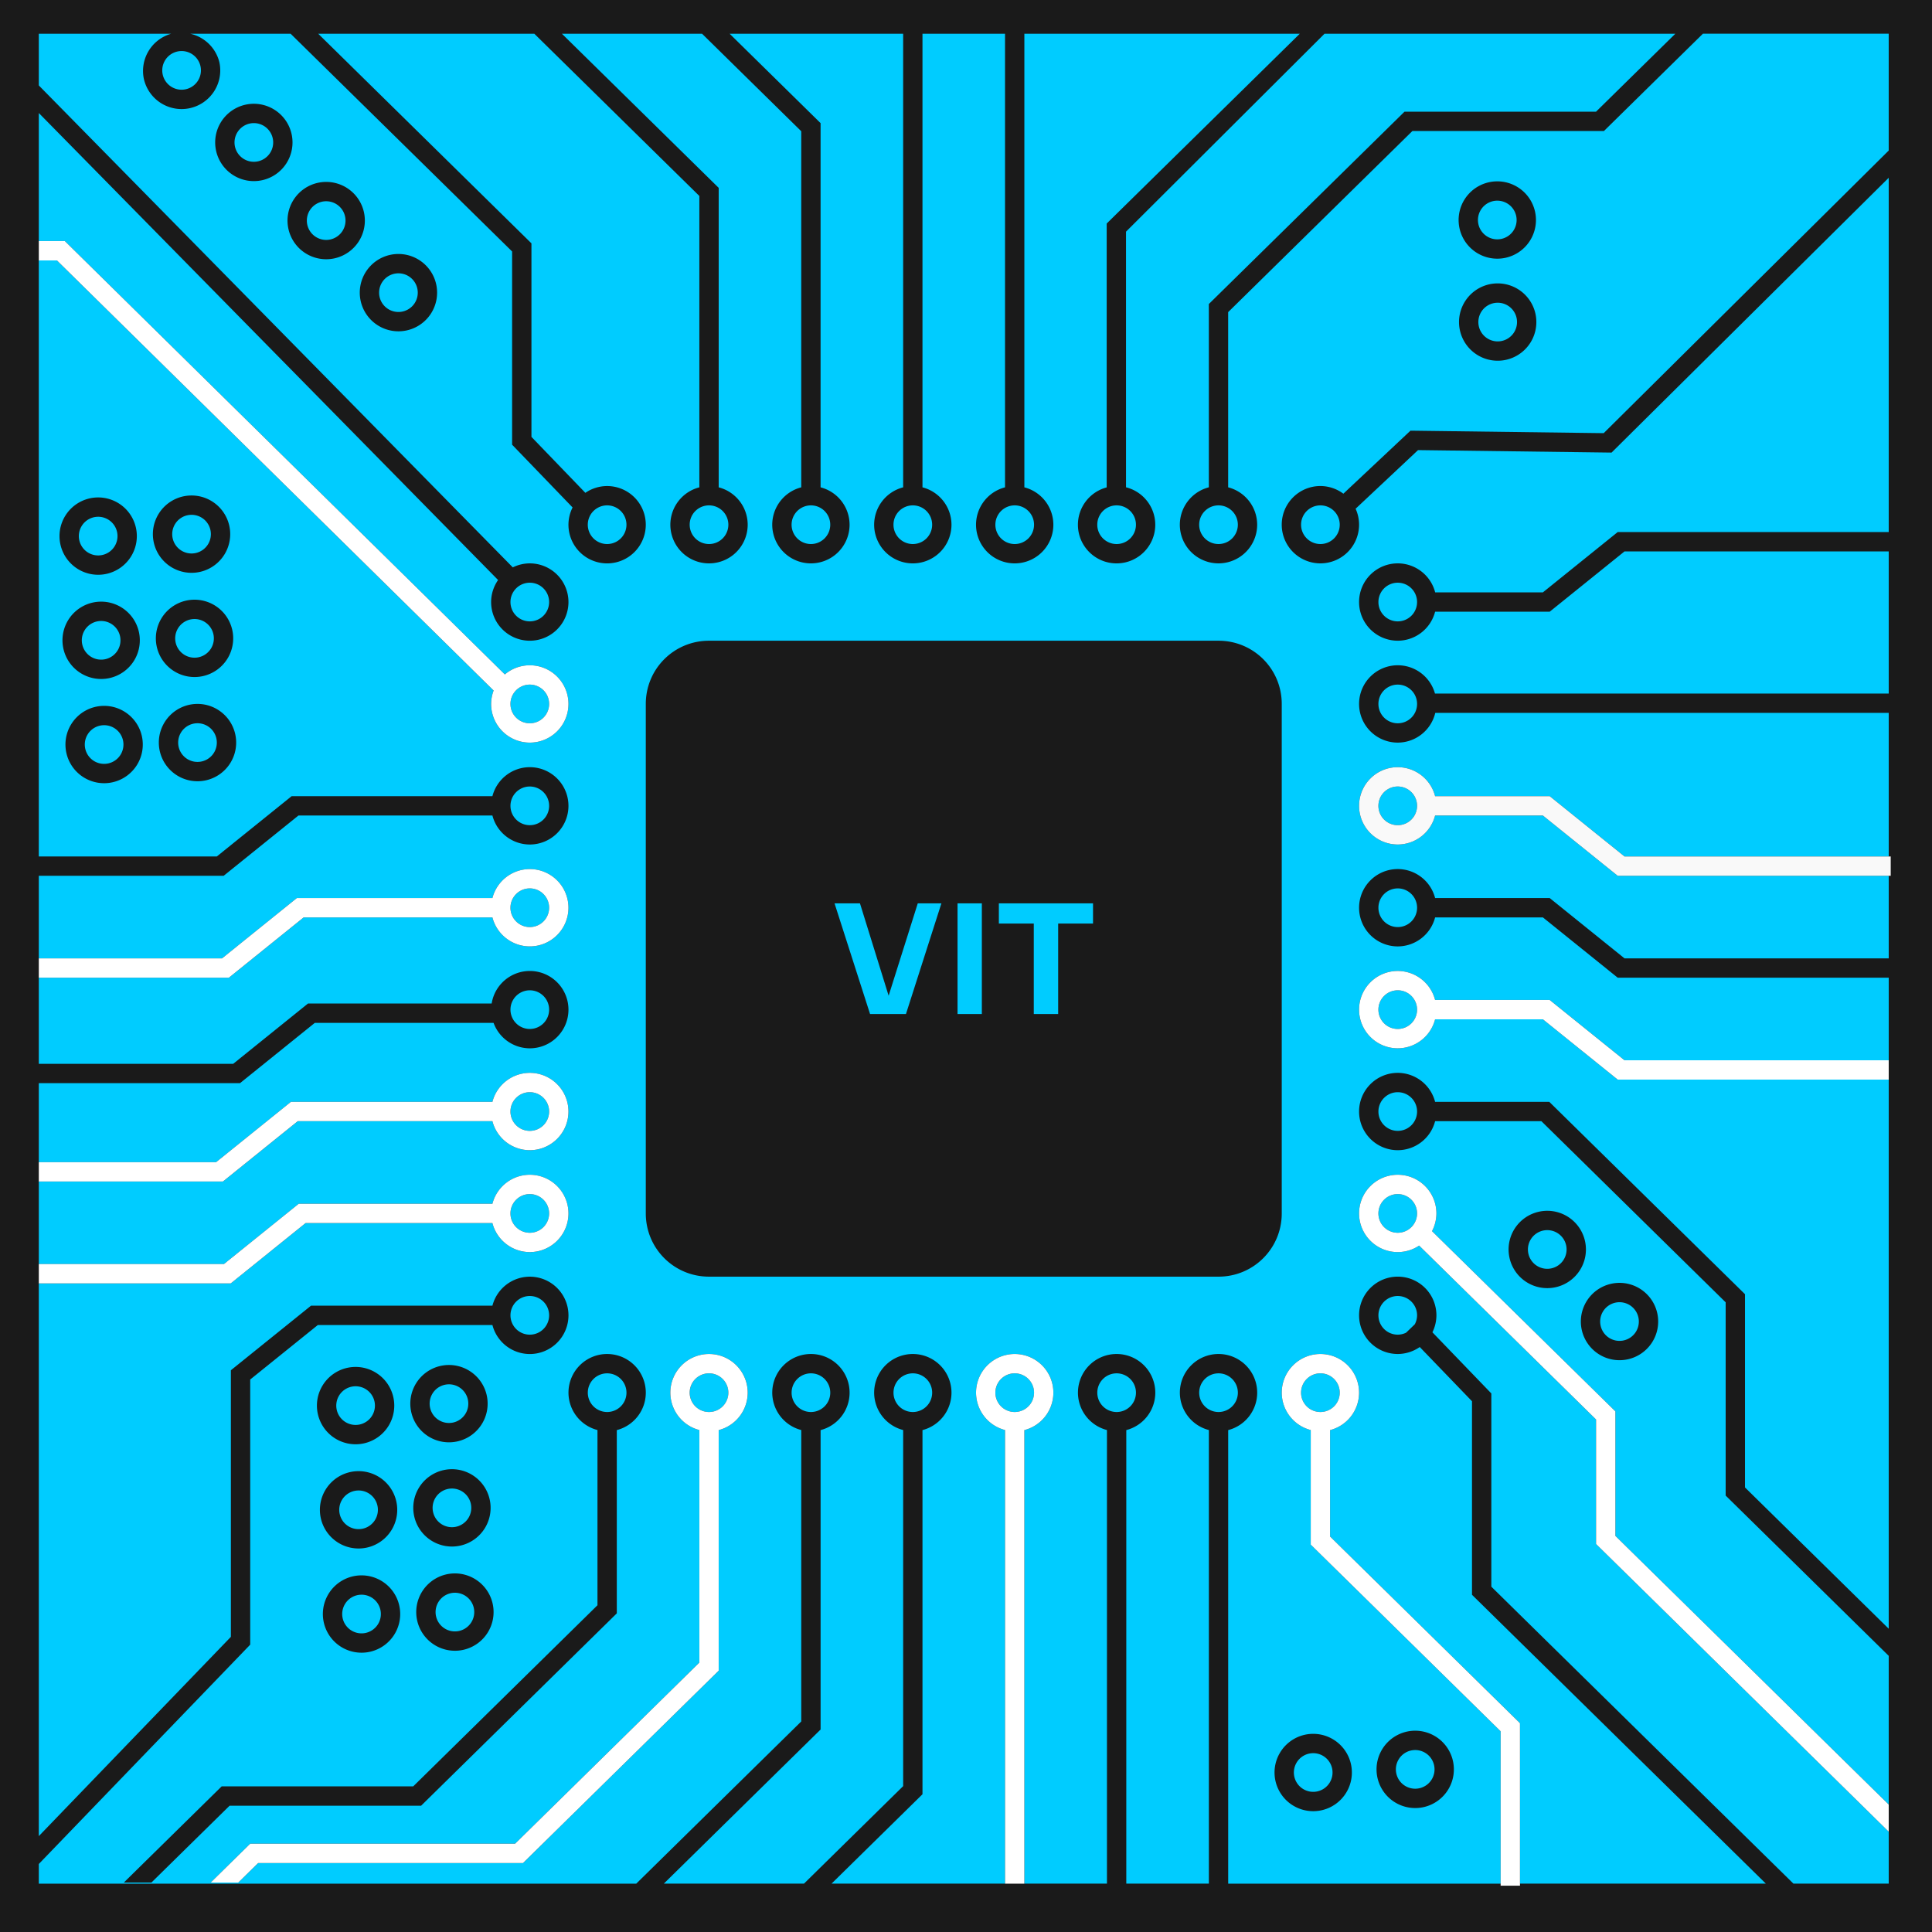 <?xml version="1.0" encoding="UTF-8" standalone="no"?>
<!-- Created with Inkscape (http://www.inkscape.org/) -->

<svg
   viewBox="0 0 100 100"
   version="1.1"
   id="svg4"
   sodipodi:docname="vitLogo.svg"
   inkscape:version="1.3 (1:1.3+202307231459+0e150ed6c4)"
   xml:space="preserve"
   inkscape:export-filename="favicon.png"
   inkscape:export-xdpi="96"
   inkscape:export-ydpi="96"
   width="100"
   height="100"
   xmlns:inkscape="http://www.inkscape.org/namespaces/inkscape"
   xmlns:sodipodi="http://sodipodi.sourceforge.net/DTD/sodipodi-0.dtd"
   xmlns="http://www.w3.org/2000/svg"
   xmlns:svg="http://www.w3.org/2000/svg"><defs
     id="defs8" /><sodipodi:namedview
     id="namedview6"
     pagecolor="#ffffff"
     bordercolor="#000000"
     borderopacity="0.25"
     inkscape:showpageshadow="2"
     inkscape:pageopacity="0.0"
     inkscape:pagecheckerboard="0"
     inkscape:deskcolor="#d1d1d1"
     showgrid="false"
     inkscape:zoom="2.0725"
     inkscape:cx="211.09771"
     inkscape:cy="-25.09047"
     inkscape:current-layer="svg4"
     inkscape:window-width="1920"
     inkscape:window-height="1017"
     inkscape:window-x="0"
     inkscape:window-y="32"
     inkscape:window-maximized="1" /><g
     inkscape:groupmode="layer"
     id="g79"
     inkscape:label="logo refactor"
     style="display:inline"><g
       id="g126"
       inkscape:label="LOGO"><rect
         style="fill:#1a1a1a;stroke-width:0.401"
         id="rect114"
         width="100"
         height="100"
         x="0"
         y="0"
         inkscape:label="BG" /><g
         id="g125"
         inkscape:label="PVC"
         transform="matrix(0.224,0,0,0.224,-75.907,-21.889)"><path
           id="path114"
           style="display:inline;fill:#00ccff;fill-opacity:1;stroke-width:0.534;stop-color:#000000"
           inkscape:label="pcv"
           d="m 347.838,105.512 v 11.947 l 109.525,111.365 a 8.935,8.935 0 0 1 3.926,-0.926 8.935,8.935 0 0 1 8.936,8.936 8.935,8.935 0 0 1 -8.936,8.936 8.935,8.935 0 0 1 -8.936,-8.936 8.935,8.935 0 0 1 1.613,-5.09 L 347.838,123.832 v 29.594 h 6.016 l 101.672,100.135 a 8.935,8.935 0 0 1 5.764,-2.117 8.935,8.935 0 0 1 8.936,8.936 8.935,8.935 0 0 1 -8.936,8.936 8.935,8.935 0 0 1 -8.936,-8.936 8.935,8.935 0 0 1 0.58,-3.102 L 352.023,157.895 h -4.186 V 295.625 h 41.131 l 17.291,-13.934 h 46.395 a 8.935,8.935 0 0 1 8.635,-6.701 8.935,8.935 0 0 1 8.936,8.934 8.935,8.935 0 0 1 -8.936,8.936 8.935,8.935 0 0 1 -8.635,-6.701 h -44.818 l -17.291,13.934 h -42.707 v 19.078 h 42.34 l 17.289,-13.934 h 45.188 a 8.935,8.935 0 0 1 8.635,-6.701 8.935,8.935 0 0 1 8.936,8.936 8.935,8.935 0 0 1 -8.936,8.934 8.935,8.935 0 0 1 -8.635,-6.701 h -43.609 l -17.291,13.934 h -43.916 v 19.898 h 44.914 l 17.289,-13.934 h 42.436 a 8.935,8.935 0 0 1 8.812,-7.521 8.935,8.935 0 0 1 8.936,8.936 8.935,8.935 0 0 1 -8.936,8.936 8.935,8.935 0 0 1 -8.371,-5.881 h -41.303 l -17.287,13.934 h -46.49 v 18.258 h 40.967 l 17.289,-13.934 h 46.561 a 8.935,8.935 0 0 1 8.635,-6.701 8.935,8.935 0 0 1 8.936,8.934 8.935,8.935 0 0 1 -8.936,8.936 8.935,8.935 0 0 1 -8.635,-6.701 h -44.982 l -17.291,13.934 h -42.543 v 19.078 h 42.773 l 17.289,-13.934 h 44.754 a 8.935,8.935 0 0 1 8.635,-6.701 8.935,8.935 0 0 1 8.936,8.936 8.935,8.935 0 0 1 -8.936,8.934 8.935,8.935 0 0 1 -8.635,-6.701 h -43.178 l -17.289,13.934 h -44.35 v 127.713 l 44.381,-46.045 v -61.602 l 18.518,-14.922 h 41.918 a 8.935,8.935 0 0 1 8.635,-6.701 8.935,8.935 0 0 1 8.936,8.936 8.935,8.935 0 0 1 -8.936,8.936 8.935,8.935 0 0 1 -8.635,-6.701 h -40.344 l -15.625,12.59 v 61.268 l -48.848,50.68 v 4.551 h 138.043 l 38.135,-37.486 V 428.158 a 8.935,8.935 0 0 1 -6.701,-8.637 8.935,8.935 0 0 1 8.936,-8.934 8.935,8.935 0 0 1 8.936,8.934 8.935,8.935 0 0 1 -6.701,8.65 v 69.189 l -36.229,35.613 h 32.387 L 547.562,510.443 V 428.158 a 8.935,8.935 0 0 1 -6.701,-8.637 8.935,8.935 0 0 1 8.934,-8.934 8.935,8.935 0 0 1 8.936,8.934 8.935,8.935 0 0 1 -6.701,8.65 v 84.146 l -21.014,20.656 h 40.092 V 428.158 a 8.935,8.935 0 0 1 -6.701,-8.637 8.935,8.935 0 0 1 8.936,-8.934 8.935,8.935 0 0 1 8.934,8.934 8.935,8.935 0 0 1 -6.701,8.65 v 104.803 h 19.078 V 428.158 a 8.935,8.935 0 0 1 -6.701,-8.637 8.935,8.935 0 0 1 8.936,-8.934 8.935,8.935 0 0 1 8.936,8.934 8.935,8.935 0 0 1 -6.701,8.65 v 104.803 h 19.078 V 428.158 a 8.935,8.935 0 0 1 -6.701,-8.637 8.935,8.935 0 0 1 8.934,-8.934 8.935,8.935 0 0 1 8.936,8.934 8.935,8.935 0 0 1 -6.701,8.65 V 532.975 H 685.625 V 497.77 L 641.744,454.635 V 428.158 a 8.935,8.935 0 0 1 -6.701,-8.637 8.935,8.935 0 0 1 8.936,-8.934 8.935,8.935 0 0 1 8.934,8.934 8.935,8.935 0 0 1 -6.701,8.65 v 24.59 l 43.881,43.135 v 37.078 h 56.818 l -22.688,-22.299 -17.188,-16.895 -28.029,-27.553 v -44.723 l -12.074,-12.527 a 8.935,8.935 0 0 1 -5.084,1.609 8.935,8.935 0 0 1 -8.936,-8.936 8.935,8.935 0 0 1 8.936,-8.936 8.935,8.935 0 0 1 8.936,8.936 8.935,8.935 0 0 1 -0.924,3.924 l 13.613,14.127 v 44.652 l 26.693,26.24 12.412,12.201 4.775,4.693 25.928,25.484 h 22.018 v -12.006 l -22.41,-22.029 -10.395,-10.217 -34.822,-34.23 V 425.721 l -40.879,-40.184 a 8.935,8.935 0 0 1 -4.945,1.504 8.935,8.935 0 0 1 -8.936,-8.934 8.935,8.935 0 0 1 8.936,-8.936 8.935,8.935 0 0 1 8.936,8.936 8.935,8.935 0 0 1 -1.016,4.09 l 42.371,41.65 v 28.771 l 33.488,32.918 10.393,10.217 19.279,18.951 v -34.367 l -37.678,-37.037 v -44.652 l -42.578,-41.854 h -24.561 a 8.935,8.935 0 0 1 -8.635,6.701 8.935,8.935 0 0 1 -8.936,-8.936 8.935,8.935 0 0 1 8.936,-8.934 8.935,8.935 0 0 1 8.635,6.701 h 26.389 l 45.217,44.445 v 44.654 l 33.211,32.645 V 347.184 h -62.625 L 695.387,333.25 h -24.904 a 8.935,8.935 0 0 1 -8.635,6.701 8.935,8.935 0 0 1 -8.936,-8.936 8.935,8.935 0 0 1 8.936,-8.936 8.935,8.935 0 0 1 8.635,6.701 h 26.479 l 17.287,13.934 h 61.051 v -19.078 h -62.625 l -17.289,-13.934 h -24.902 a 8.935,8.935 0 0 1 -8.635,6.703 8.935,8.935 0 0 1 -8.936,-8.936 8.935,8.935 0 0 1 8.936,-8.936 8.935,8.935 0 0 1 8.635,6.701 h 26.479 L 714.25,319.17 h 61.049 V 300.092 h -62.625 l -17.289,-13.934 h -24.902 a 8.935,8.935 0 0 1 -8.635,6.701 8.935,8.935 0 0 1 -8.936,-8.936 8.935,8.935 0 0 1 8.936,-8.934 8.935,8.935 0 0 1 8.635,6.701 h 26.479 L 714.25,295.625 h 61.049 V 262.447 H 670.518 a 8.935,8.935 0 0 1 -8.67,6.867 8.935,8.935 0 0 1 -8.936,-8.936 8.935,8.935 0 0 1 8.936,-8.936 8.935,8.935 0 0 1 8.605,6.537 h 104.846 v -32.846 h -61.051 l -17.287,13.934 h -26.479 a 8.935,8.935 0 0 1 -8.635,6.701 8.935,8.935 0 0 1 -8.936,-8.936 8.935,8.935 0 0 1 8.936,-8.936 8.935,8.935 0 0 1 8.65,6.701 h 24.889 l 17.287,-13.934 h 62.625 v -81.865 l -19.02,18.859 -17.113,16.969 -27.91,27.674 -44.719,-0.574 -14.424,13.545 a 8.935,8.935 0 0 1 0.799,3.689 8.935,8.935 0 0 1 -8.934,8.936 8.935,8.935 0 0 1 -8.936,-8.936 8.935,8.935 0 0 1 8.936,-8.934 8.935,8.935 0 0 1 5.305,1.773 l 15.508,-14.564 44.648,0.574 26.582,-26.354 12.359,-12.256 4.754,-4.715 22.164,-21.977 v -27 h -42.928 l -22.869,22.479 h -44.258 l -42.578,41.854 v 40.484 a 8.935,8.935 0 0 1 6.701,8.635 8.935,8.935 0 0 1 -8.936,8.936 8.935,8.935 0 0 1 -8.934,-8.936 8.935,8.935 0 0 1 6.701,-8.635 V 167.971 l 45.217,-44.447 h 44.256 l 18.324,-18.012 h -81.061 l -45.871,45.736 v 42.111 2.541 14.416 c 3.966,0.996 6.749,4.558 6.758,8.646 2.9e-4,4.935 -4,8.936 -8.936,8.936 -4.935,2.9e-4 -8.936,-4 -8.936,-8.936 0.007,-4.047 2.734,-7.584 6.646,-8.621 V 195.9 193.359 149.375 l 44.623,-43.863 h -63.646 v 104.816 a 8.935,8.935 0 0 1 6.701,8.635 8.935,8.935 0 0 1 -8.934,8.936 8.935,8.935 0 0 1 -8.936,-8.936 8.935,8.935 0 0 1 6.701,-8.635 V 105.512 H 552.029 v 104.816 a 8.935,8.935 0 0 1 6.701,8.635 8.935,8.935 0 0 1 -8.936,8.936 8.935,8.935 0 0 1 -8.934,-8.936 8.935,8.935 0 0 1 6.701,-8.635 v -104.816 h -40.094 l 21.016,20.656 v 84.16 a 8.935,8.935 0 0 1 6.701,8.635 8.935,8.935 0 0 1 -8.936,8.936 8.935,8.935 0 0 1 -8.936,-8.936 8.935,8.935 0 0 1 6.703,-8.635 V 128.043 L 501.096,105.512 h -32.387 l 36.23,35.613 v 69.203 a 8.935,8.935 0 0 1 6.701,8.635 8.935,8.935 0 0 1 -8.936,8.936 8.935,8.935 0 0 1 -8.936,-8.936 8.935,8.935 0 0 1 6.701,-8.635 v -67.33 l -38.135,-37.486 h -49.936 l 4.057,3.988 17.188,16.895 28.029,27.553 v 44.723 l 12.457,12.926 a 8.935,8.935 0 0 1 5.029,-1.566 8.935,8.935 0 0 1 8.934,8.934 8.935,8.935 0 0 1 -8.934,8.936 8.935,8.935 0 0 1 -8.936,-8.936 8.935,8.935 0 0 1 0.957,-3.988 l -13.975,-14.502 v -44.652 l -26.693,-26.24 -12.412,-12.201 -4.775,-4.693 -7.299,-7.174 h -23.203 a 8.935,8.935 0 0 1 6.742,6.592 8.935,8.935 0 0 1 -6.857,10.613 8.935,8.935 0 0 1 -10.613,-6.857 8.935,8.935 0 0 1 6.34,-10.348 z m 32.924,4.002 a 4.468,4.468 0 0 0 -0.869,0.1 4.468,4.468 0 0 0 -3.43,5.307 4.468,4.468 0 0 0 5.307,3.428 4.468,4.468 0 0 0 3.43,-5.307 4.468,4.468 0 0 0 -4.438,-3.527 z m 16.15,12.207 a 8.935,8.935 0 0 1 9.35,7.035 8.935,8.935 0 0 1 -6.857,10.613 8.935,8.935 0 0 1 -10.613,-6.857 8.935,8.935 0 0 1 6.857,-10.613 8.935,8.935 0 0 1 1.264,-0.178 z m 0.547,4.445 a 4.468,4.468 0 0 0 -0.871,0.1 4.468,4.468 0 0 0 -3.428,5.307 4.468,4.468 0 0 0 5.307,3.43 4.468,4.468 0 0 0 3.428,-5.307 4.468,4.468 0 0 0 -4.436,-3.529 z m 287.389,13.457 a 8.935,8.935 0 0 1 4.83,1.416 8.935,8.935 0 0 1 2.689,12.348 8.935,8.935 0 0 1 -12.346,2.689 8.935,8.935 0 0 1 -2.689,-12.348 8.935,8.935 0 0 1 7.516,-4.105 z M 413.625,139.775 a 8.935,8.935 0 0 1 9.352,7.035 8.935,8.935 0 0 1 -6.857,10.613 8.935,8.935 0 0 1 -10.613,-6.857 8.935,8.935 0 0 1 6.857,-10.613 8.935,8.935 0 0 1 1.262,-0.178 z m 271.143,4.314 a 4.468,4.468 0 0 0 -3.678,2.053 4.468,4.468 0 0 0 1.346,6.174 4.468,4.468 0 0 0 6.172,-1.344 4.468,4.468 0 0 0 -1.344,-6.174 4.468,4.468 0 0 0 -2.496,-0.709 z m -270.596,0.133 a 4.468,4.468 0 0 0 -0.869,0.098 4.468,4.468 0 0 0 -3.43,5.309 4.468,4.468 0 0 0 5.307,3.428 4.468,4.468 0 0 0 3.43,-5.307 4.468,4.468 0 0 0 -4.438,-3.527 z m 16.15,12.205 a 8.935,8.935 0 0 1 9.35,7.035 8.935,8.935 0 0 1 -6.857,10.613 8.935,8.935 0 0 1 -10.613,-6.857 8.935,8.935 0 0 1 6.857,-10.613 8.935,8.935 0 0 1 1.264,-0.178 z m 0.547,4.447 a 4.468,4.468 0 0 0 -0.871,0.1 4.468,4.468 0 0 0 -3.428,5.307 4.468,4.468 0 0 0 5.307,3.428 4.468,4.468 0 0 0 3.428,-5.307 4.468,4.468 0 0 0 -4.436,-3.527 z m 254.072,2.328 a 8.935,8.935 0 0 1 4.83,1.418 8.935,8.935 0 0 1 2.689,12.346 8.935,8.935 0 0 1 -12.346,2.689 8.935,8.935 0 0 1 -2.689,-12.346 8.935,8.935 0 0 1 7.516,-4.107 z m -0.078,4.469 a 4.468,4.468 0 0 0 -3.68,2.053 4.468,4.468 0 0 0 1.346,6.172 4.468,4.468 0 0 0 6.174,-1.344 4.468,4.468 0 0 0 -1.346,-6.174 4.468,4.468 0 0 0 -2.494,-0.707 z m -301.869,44.541 a 8.935,8.935 0 0 1 4.852,1.344 8.935,8.935 0 0 1 2.875,12.305 8.935,8.935 0 0 1 -12.303,2.875 8.935,8.935 0 0 1 -2.877,-12.305 8.935,8.935 0 0 1 7.453,-4.219 z m -21.576,0.451 a 8.935,8.935 0 0 1 4.852,1.344 8.935,8.935 0 0 1 2.875,12.303 8.935,8.935 0 0 1 -12.305,2.877 8.935,8.935 0 0 1 -2.875,-12.305 8.935,8.935 0 0 1 7.453,-4.219 z m 117.742,1.832 a 4.468,4.468 0 0 0 -4.469,4.467 4.468,4.468 0 0 0 4.469,4.469 4.468,4.468 0 0 0 4.467,-4.469 4.468,4.468 0 0 0 -4.467,-4.467 z m 23.545,0 a 4.468,4.468 0 0 0 -4.469,4.467 4.468,4.468 0 0 0 4.469,4.469 4.468,4.468 0 0 0 4.467,-4.469 4.468,4.468 0 0 0 -4.467,-4.467 z m 23.545,0 a 4.468,4.468 0 0 0 -4.467,4.467 4.468,4.468 0 0 0 4.467,4.469 4.468,4.468 0 0 0 4.467,-4.469 4.468,4.468 0 0 0 -4.467,-4.467 z m 23.545,0 a 4.468,4.468 0 0 0 -4.467,4.467 4.468,4.468 0 0 0 4.467,4.469 4.468,4.468 0 0 0 4.469,-4.469 4.468,4.468 0 0 0 -4.469,-4.467 z m 23.547,0 a 4.468,4.468 0 0 0 -4.469,4.467 4.468,4.468 0 0 0 4.469,4.469 4.468,4.468 0 0 0 4.467,-4.469 4.468,4.468 0 0 0 -4.467,-4.467 z m 23.545,0 c -2.467,3.9e-4 -4.466,2 -4.467,4.467 -6.8e-4,2.468 1.999,4.468 4.467,4.469 2.468,-3.9e-4 4.467,-2.001 4.467,-4.469 -3.9e-4,-2.467 -2,-4.466 -4.467,-4.467 z m 23.545,0 a 4.468,4.468 0 0 0 -4.467,4.467 4.468,4.468 0 0 0 4.467,4.469 4.468,4.468 0 0 0 4.469,-4.469 4.468,4.468 0 0 0 -4.469,-4.467 z m 23.547,0 a 4.468,4.468 0 0 0 -4.469,4.467 4.468,4.468 0 0 0 4.469,4.469 4.468,4.468 0 0 0 4.467,-4.469 4.468,4.468 0 0 0 -4.467,-4.467 z m -260.996,2.186 a 4.468,4.468 0 0 0 -3.646,2.107 4.468,4.468 0 0 0 1.438,6.152 4.468,4.468 0 0 0 6.152,-1.438 4.468,4.468 0 0 0 -1.438,-6.152 4.468,4.468 0 0 0 -2.506,-0.67 z m -21.576,0.451 a 4.468,4.468 0 0 0 -3.646,2.107 4.468,4.468 0 0 0 1.438,6.152 4.468,4.468 0 0 0 6.152,-1.438 4.468,4.468 0 0 0 -1.438,-6.152 4.468,4.468 0 0 0 -2.506,-0.67 z m 99.883,15.234 a 4.468,4.468 0 0 0 -4.467,4.467 4.468,4.468 0 0 0 4.467,4.467 4.468,4.468 0 0 0 4.467,-4.467 4.468,4.468 0 0 0 -4.467,-4.467 z m 200.559,0 a 4.468,4.468 0 0 0 -4.467,4.467 4.468,4.468 0 0 0 4.467,4.467 4.468,4.468 0 0 0 4.467,-4.467 4.468,4.468 0 0 0 -4.467,-4.467 z m -278.168,3.926 a 8.935,8.935 0 0 1 4.852,1.344 8.935,8.935 0 0 1 2.877,12.305 8.935,8.935 0 0 1 -12.305,2.875 8.935,8.935 0 0 1 -2.877,-12.303 8.935,8.935 0 0 1 7.453,-4.221 z m -21.576,0.451 a 8.935,8.935 0 0 1 4.852,1.344 8.935,8.935 0 0 1 2.877,12.305 8.935,8.935 0 0 1 -12.305,2.875 8.935,8.935 0 0 1 -2.877,-12.305 8.935,8.935 0 0 1 7.453,-4.219 z m 21.566,4.018 a 4.468,4.468 0 0 0 -3.646,2.107 4.468,4.468 0 0 0 1.438,6.152 4.468,4.468 0 0 0 6.152,-1.438 4.468,4.468 0 0 0 -1.439,-6.152 4.468,4.468 0 0 0 -2.504,-0.67 z m -21.578,0.451 a 4.468,4.468 0 0 0 -3.646,2.107 4.468,4.468 0 0 0 1.439,6.152 4.468,4.468 0 0 0 6.152,-1.438 4.468,4.468 0 0 0 -1.439,-6.152 4.468,4.468 0 0 0 -2.506,-0.67 z m 140.617,4.557 h 117.719 c 8.096,0 14.615,6.517 14.615,14.613 v 117.721 c 0,8.096 -6.519,14.613 -14.615,14.613 H 502.709 c -8.096,0 -14.615,-6.517 -14.615,-14.613 V 260.383 c 0,-8.096 6.519,-14.613 14.615,-14.613 z m -41.42,10.143 a 4.468,4.468 0 0 0 -4.467,4.467 4.468,4.468 0 0 0 4.467,4.469 4.468,4.468 0 0 0 4.467,-4.469 4.468,4.468 0 0 0 -4.467,-4.467 z m 200.559,0 a 4.468,4.468 0 0 0 -4.467,4.467 4.468,4.468 0 0 0 4.467,4.469 4.468,4.468 0 0 0 4.467,-4.469 4.468,4.468 0 0 0 -4.467,-4.467 z m -277.48,4.461 a 8.935,8.935 0 0 1 4.852,1.344 8.935,8.935 0 0 1 2.875,12.305 8.935,8.935 0 0 1 -12.305,2.877 8.935,8.935 0 0 1 -2.875,-12.305 8.935,8.935 0 0 1 7.453,-4.221 z m -21.578,0.451 a 8.935,8.935 0 0 1 4.854,1.344 8.935,8.935 0 0 1 2.875,12.305 8.935,8.935 0 0 1 -12.305,2.877 8.935,8.935 0 0 1 -2.875,-12.305 8.935,8.935 0 0 1 7.451,-4.221 z m 21.566,4.018 a 4.468,4.468 0 0 0 -3.646,2.109 4.468,4.468 0 0 0 1.438,6.152 4.468,4.468 0 0 0 6.152,-1.439 4.468,4.468 0 0 0 -1.438,-6.152 4.468,4.468 0 0 0 -2.506,-0.67 z m -21.576,0.451 a 4.468,4.468 0 0 0 -3.646,2.109 4.468,4.468 0 0 0 1.438,6.152 4.468,4.468 0 0 0 6.152,-1.439 4.468,4.468 0 0 0 -1.438,-6.152 4.468,4.468 0 0 0 -2.506,-0.67 z m 98.51,14.164 a 4.468,4.468 0 0 0 -4.467,4.467 4.468,4.468 0 0 0 4.467,4.469 4.468,4.468 0 0 0 4.467,-4.469 4.468,4.468 0 0 0 -4.467,-4.467 z m 200.559,0 a 4.468,4.468 0 0 0 -4.467,4.467 4.468,4.468 0 0 0 4.467,4.469 4.468,4.468 0 0 0 4.467,-4.469 4.468,4.468 0 0 0 -4.467,-4.467 z m -200.559,23.545 a 4.468,4.468 0 0 0 -4.467,4.469 4.468,4.468 0 0 0 4.467,4.467 4.468,4.468 0 0 0 4.467,-4.467 4.468,4.468 0 0 0 -4.467,-4.469 z m 200.559,0 a 4.468,4.468 0 0 0 -4.467,4.469 4.468,4.468 0 0 0 4.467,4.467 4.468,4.468 0 0 0 4.467,-4.467 4.468,4.468 0 0 0 -4.467,-4.469 z m -130.143,3.453 8.209,25.576 h 8.293 l 8.191,-25.576 h -5.461 l -6.732,21.342 -6.625,-21.342 z m 28.42,0 v 25.576 h 5.617 v -25.576 z m 9.551,0 v 4.666 h 8.07 v 20.91 h 5.633 v -20.91 h 8.053 v -4.666 z m -108.387,20.094 a 4.468,4.468 0 0 0 -4.467,4.467 4.468,4.468 0 0 0 4.467,4.467 4.468,4.468 0 0 0 4.467,-4.467 4.468,4.468 0 0 0 -4.467,-4.467 z m 200.559,0 a 4.468,4.468 0 0 0 -4.467,4.467 4.468,4.468 0 0 0 4.467,4.467 4.468,4.468 0 0 0 4.467,-4.467 4.468,4.468 0 0 0 -4.467,-4.467 z m -200.559,23.545 a 4.468,4.468 0 0 0 -4.467,4.467 4.468,4.468 0 0 0 4.467,4.469 4.468,4.468 0 0 0 4.467,-4.469 4.468,4.468 0 0 0 -4.467,-4.467 z m 200.559,0 a 4.468,4.468 0 0 0 -4.467,4.467 4.468,4.468 0 0 0 4.467,4.469 4.468,4.468 0 0 0 4.467,-4.469 4.468,4.468 0 0 0 -4.467,-4.467 z m -200.559,23.545 a 4.468,4.468 0 0 0 -4.467,4.469 4.468,4.468 0 0 0 4.467,4.467 4.468,4.468 0 0 0 4.467,-4.467 4.468,4.468 0 0 0 -4.467,-4.469 z m 200.559,0 a 4.468,4.468 0 0 0 -4.467,4.469 4.468,4.468 0 0 0 4.467,4.467 4.468,4.468 0 0 0 4.467,-4.467 4.468,4.468 0 0 0 -4.467,-4.469 z m 33.93,3.881 a 8.935,8.935 0 0 1 9.352,7.037 8.935,8.935 0 0 1 -6.857,10.613 8.935,8.935 0 0 1 -10.615,-6.857 8.935,8.935 0 0 1 6.857,-10.613 8.935,8.935 0 0 1 1.264,-0.18 z m 0.547,4.447 a 4.468,4.468 0 0 0 -0.871,0.1 4.468,4.468 0 0 0 -3.428,5.307 4.468,4.468 0 0 0 5.307,3.428 4.468,4.468 0 0 0 3.428,-5.307 4.468,4.468 0 0 0 -4.436,-3.527 z m 16.148,12.205 a 8.935,8.935 0 0 1 9.352,7.037 8.935,8.935 0 0 1 -6.857,10.613 8.935,8.935 0 0 1 -10.613,-6.857 8.935,8.935 0 0 1 6.857,-10.613 8.935,8.935 0 0 1 1.262,-0.18 z m -251.184,3.014 a 4.468,4.468 0 0 0 -4.467,4.467 4.468,4.468 0 0 0 4.467,4.467 4.468,4.468 0 0 0 4.467,-4.467 4.468,4.468 0 0 0 -4.467,-4.467 z m 200.559,0 a 4.468,4.468 0 0 0 -4.467,4.467 4.468,4.468 0 0 0 4.467,4.467 4.468,4.468 0 0 0 1.92,-0.451 l 2.014,-1.941 a 4.468,4.468 0 0 0 0.533,-2.074 4.468,4.468 0 0 0 -4.467,-4.467 z m 51.172,1.434 a 4.468,4.468 0 0 0 -0.871,0.1 4.468,4.468 0 0 0 -3.428,5.307 4.468,4.468 0 0 0 5.307,3.43 4.468,4.468 0 0 0 3.428,-5.309 4.468,4.468 0 0 0 -4.436,-3.527 z m -233.859,11.969 a 8.935,8.935 0 0 1 8.934,8.934 8.935,8.935 0 0 1 -6.701,8.65 v 42.344 l -45.217,44.447 h -44.256 l -18.064,17.756 h -6.375 l 22.609,-22.223 h 44.258 l 42.578,-41.854 V 428.158 a 8.935,8.935 0 0 1 -6.701,-8.637 8.935,8.935 0 0 1 8.936,-8.934 z m 23.545,0 a 8.935,8.935 0 0 1 8.936,8.934 8.935,8.935 0 0 1 -6.703,8.65 v 55.594 l -45.215,44.447 h -61.207 l -4.584,4.506 h -6.377 l 9.131,-8.975 h 61.209 L 500.471,481.893 V 428.158 a 8.935,8.935 0 0 1 -6.701,-8.637 8.935,8.935 0 0 1 8.936,-8.934 z m -60.232,2.539 a 8.935,8.935 0 0 1 4.852,1.344 8.935,8.935 0 0 1 2.877,12.305 8.935,8.935 0 0 1 -12.305,2.875 8.935,8.935 0 0 1 -2.875,-12.303 8.935,8.935 0 0 1 7.451,-4.221 z m -21.576,0.451 a 8.935,8.935 0 0 1 4.852,1.344 8.935,8.935 0 0 1 2.877,12.305 8.935,8.935 0 0 1 -12.305,2.875 8.935,8.935 0 0 1 -2.877,-12.305 8.935,8.935 0 0 1 7.453,-4.219 z m 58.264,1.477 a 4.468,4.468 0 0 0 -4.469,4.467 4.468,4.468 0 0 0 4.469,4.469 4.468,4.468 0 0 0 4.467,-4.469 4.468,4.468 0 0 0 -4.467,-4.467 z m 23.545,0 a 4.468,4.468 0 0 0 -4.469,4.467 4.468,4.468 0 0 0 4.469,4.469 4.468,4.468 0 0 0 4.467,-4.469 4.468,4.468 0 0 0 -4.467,-4.467 z m 23.545,0 a 4.468,4.468 0 0 0 -4.467,4.467 4.468,4.468 0 0 0 4.467,4.469 4.468,4.468 0 0 0 4.467,-4.469 4.468,4.468 0 0 0 -4.467,-4.467 z m 23.545,0 a 4.468,4.468 0 0 0 -4.467,4.467 4.468,4.468 0 0 0 4.467,4.469 4.468,4.468 0 0 0 4.469,-4.469 4.468,4.468 0 0 0 -4.469,-4.467 z m 23.547,0 a 4.468,4.468 0 0 0 -4.469,4.467 4.468,4.468 0 0 0 4.469,4.469 4.468,4.468 0 0 0 4.467,-4.469 4.468,4.468 0 0 0 -4.467,-4.467 z m 23.545,0 a 4.468,4.468 0 0 0 -4.467,4.467 4.468,4.468 0 0 0 4.467,4.469 4.468,4.468 0 0 0 4.467,-4.469 4.468,4.468 0 0 0 -4.467,-4.467 z m 23.545,0 a 4.468,4.468 0 0 0 -4.467,4.467 4.468,4.468 0 0 0 4.467,4.469 4.468,4.468 0 0 0 4.469,-4.469 4.468,4.468 0 0 0 -4.469,-4.467 z m 23.547,0 a 4.468,4.468 0 0 0 -4.469,4.467 4.468,4.468 0 0 0 4.469,4.469 4.468,4.468 0 0 0 4.467,-4.469 4.468,4.468 0 0 0 -4.467,-4.467 z m -201.516,2.541 a 4.468,4.468 0 0 0 -3.646,2.107 4.468,4.468 0 0 0 1.438,6.152 4.468,4.468 0 0 0 6.152,-1.438 4.468,4.468 0 0 0 -1.438,-6.152 4.468,4.468 0 0 0 -2.506,-0.67 z m -21.576,0.451 a 4.468,4.468 0 0 0 -3.646,2.107 4.468,4.468 0 0 0 1.438,6.152 4.468,4.468 0 0 0 6.152,-1.438 4.468,4.468 0 0 0 -1.439,-6.152 4.468,4.468 0 0 0 -2.504,-0.67 z m 22.273,19.16 a 8.935,8.935 0 0 1 4.852,1.344 8.935,8.935 0 0 1 2.875,12.305 8.935,8.935 0 0 1 -12.303,2.877 8.935,8.935 0 0 1 -2.877,-12.305 8.935,8.935 0 0 1 7.453,-4.221 z m -21.576,0.451 a 8.935,8.935 0 0 1 4.852,1.344 8.935,8.935 0 0 1 2.875,12.305 8.935,8.935 0 0 1 -12.305,2.877 8.935,8.935 0 0 1 -2.875,-12.305 8.935,8.935 0 0 1 7.453,-4.221 z m 21.564,4.018 a 4.468,4.468 0 0 0 -3.646,2.109 4.468,4.468 0 0 0 1.438,6.152 4.468,4.468 0 0 0 6.152,-1.439 4.468,4.468 0 0 0 -1.438,-6.152 4.468,4.468 0 0 0 -2.506,-0.67 z m -21.576,0.451 a 4.468,4.468 0 0 0 -3.646,2.109 4.468,4.468 0 0 0 1.438,6.15 4.468,4.468 0 0 0 6.152,-1.438 4.468,4.468 0 0 0 -1.438,-6.152 4.468,4.468 0 0 0 -2.506,-0.67 z m 22.273,19.162 a 8.935,8.935 0 0 1 4.852,1.344 8.935,8.935 0 0 1 2.877,12.305 8.935,8.935 0 0 1 -12.305,2.875 8.935,8.935 0 0 1 -2.877,-12.305 8.935,8.935 0 0 1 7.453,-4.219 z m -21.576,0.451 a 8.935,8.935 0 0 1 4.852,1.344 8.935,8.935 0 0 1 2.877,12.303 8.935,8.935 0 0 1 -12.305,2.877 8.935,8.935 0 0 1 -2.877,-12.305 8.935,8.935 0 0 1 7.453,-4.219 z m 21.566,4.018 a 4.468,4.468 0 0 0 -3.646,2.107 4.468,4.468 0 0 0 1.438,6.152 4.468,4.468 0 0 0 6.152,-1.438 4.468,4.468 0 0 0 -1.439,-6.152 4.468,4.468 0 0 0 -2.504,-0.67 z m -21.578,0.451 a 4.468,4.468 0 0 0 -3.646,2.107 4.468,4.468 0 0 0 1.439,6.152 4.468,4.468 0 0 0 6.152,-1.438 4.468,4.468 0 0 0 -1.439,-6.152 4.468,4.468 0 0 0 -2.506,-0.67 z m 243.381,31.428 a 8.935,8.935 0 0 1 4.867,1.289 8.935,8.935 0 0 1 3.018,12.27 8.935,8.935 0 0 1 -12.27,3.018 8.935,8.935 0 0 1 -3.018,-12.27 8.935,8.935 0 0 1 7.402,-4.307 z m -23.568,0.723 a 8.935,8.935 0 0 1 4.867,1.289 8.935,8.935 0 0 1 3.018,12.27 8.935,8.935 0 0 1 -12.271,3.018 8.935,8.935 0 0 1 -3.018,-12.27 8.935,8.935 0 0 1 7.404,-4.307 z m 23.609,3.746 a 4.468,4.468 0 0 0 -3.621,2.15 4.468,4.468 0 0 0 1.508,6.135 4.468,4.468 0 0 0 6.135,-1.508 4.468,4.468 0 0 0 -1.508,-6.135 4.468,4.468 0 0 0 -2.514,-0.643 z m -23.57,0.723 a 4.468,4.468 0 0 0 -3.621,2.15 4.468,4.468 0 0 0 1.51,6.135 4.468,4.468 0 0 0 6.135,-1.508 4.468,4.468 0 0 0 -1.51,-6.135 4.468,4.468 0 0 0 -2.514,-0.643 z" /><g
           id="g124"
           inkscape:label="encendido"><path
             id="path115"
             style="display:inline;fill:#ffffff;fill-opacity:1;stroke-width:0.089;stop-color:#000000"
             d="m 573.342,410.588 a 8.935,8.935 0 0 0 -8.936,8.934 8.935,8.935 0 0 0 6.701,8.637 v 104.816 h 4.467 V 428.172 a 8.935,8.935 0 0 0 6.701,-8.65 8.935,8.935 0 0 0 -8.934,-8.934 z m 0,4.467 a 4.468,4.468 0 0 1 4.467,4.467 4.468,4.468 0 0 1 -4.467,4.469 4.468,4.468 0 0 1 -4.469,-4.469 4.468,4.468 0 0 1 4.469,-4.467 z" /><path
             id="path116"
             style="display:inline;fill:#ffffff;fill-opacity:1;stroke-width:0.089;stop-color:#000000"
             d="m 502.705,410.588 a 8.935,8.935 0 0 0 -8.936,8.934 8.935,8.935 0 0 0 6.701,8.637 v 53.734 l -42.576,41.852 h -61.209 l -9.131,8.975 h 6.377 l 4.584,-4.506 h 61.207 l 45.215,-44.447 v -55.594 a 8.935,8.935 0 0 0 6.703,-8.65 8.935,8.935 0 0 0 -8.936,-8.934 z m 0,4.467 a 4.468,4.468 0 0 1 4.467,4.467 4.468,4.468 0 0 1 -4.467,4.469 4.468,4.468 0 0 1 -4.469,-4.469 4.468,4.468 0 0 1 4.469,-4.467 z" /><path
             id="path117"
             style="display:inline;fill:#ffffff;fill-opacity:1;stroke-width:0.089;stop-color:#000000"
             d="m 643.979,410.588 a 8.935,8.935 0 0 0 -8.936,8.934 8.935,8.935 0 0 0 6.701,8.637 v 26.477 l 43.881,43.135 v 35.68 h 4.467 v -37.553 l -43.881,-43.135 v -24.59 a 8.935,8.935 0 0 0 6.701,-8.65 8.935,8.935 0 0 0 -8.934,-8.934 z m 0,4.467 a 4.468,4.468 0 0 1 4.467,4.467 4.468,4.468 0 0 1 -4.467,4.469 4.468,4.468 0 0 1 -4.469,-4.469 4.468,4.468 0 0 1 4.469,-4.467 z" /><path
             id="path118"
             style="display:inline;fill:#ffffff;fill-opacity:1;stroke-width:0.089;stop-color:#000000"
             d="m 461.289,298.535 a 8.935,8.935 0 0 0 -8.635,6.701 h -45.188 l -17.289,13.934 h -42.34 v 4.467 h 43.916 l 17.291,-13.934 h 43.609 a 8.935,8.935 0 0 0 8.635,6.701 8.935,8.935 0 0 0 8.936,-8.934 8.935,8.935 0 0 0 -8.936,-8.936 z m 0,4.467 a 4.468,4.468 0 0 1 4.467,4.469 4.468,4.468 0 0 1 -4.467,4.467 4.468,4.468 0 0 1 -4.467,-4.467 4.468,4.468 0 0 1 4.467,-4.469 z" /><path
             id="path119"
             style="display:inline;fill:#ffffff;fill-opacity:1;stroke-width:0.089;stop-color:#000000"
             d="m 461.289,345.627 a 8.935,8.935 0 0 0 -8.635,6.701 h -46.561 l -17.289,13.934 h -40.967 v 4.467 h 42.543 l 17.291,-13.934 h 44.982 a 8.935,8.935 0 0 0 8.635,6.701 8.935,8.935 0 0 0 8.936,-8.936 8.935,8.935 0 0 0 -8.936,-8.934 z m 0,4.467 a 4.468,4.468 0 0 1 4.467,4.467 4.468,4.468 0 0 1 -4.467,4.469 4.468,4.468 0 0 1 -4.467,-4.469 4.468,4.468 0 0 1 4.467,-4.467 z" /><path
             id="path120"
             style="display:inline;fill:#ffffff;fill-opacity:1;stroke-width:0.089;stop-color:#000000"
             d="m 461.289,369.172 a 8.935,8.935 0 0 0 -8.635,6.701 h -44.754 l -17.289,13.934 h -42.773 v 4.467 h 44.35 l 17.289,-13.934 h 43.178 a 8.935,8.935 0 0 0 8.635,6.701 8.935,8.935 0 0 0 8.936,-8.934 8.935,8.935 0 0 0 -8.936,-8.936 z m 0,4.467 a 4.468,4.468 0 0 1 4.467,4.469 4.468,4.468 0 0 1 -4.467,4.467 4.468,4.468 0 0 1 -4.467,-4.467 4.468,4.468 0 0 1 4.467,-4.469 z" /><path
             id="path121"
             style="display:inline;fill:#ffffff;fill-opacity:1;stroke-width:0.089;stop-color:#000000"
             d="m 347.838,153.426 v 4.469 h 4.186 l 100.91,99.383 a 8.935,8.935 0 0 0 -0.58,3.102 8.935,8.935 0 0 0 8.936,8.936 8.935,8.935 0 0 0 8.936,-8.936 8.935,8.935 0 0 0 -8.936,-8.936 8.935,8.935 0 0 0 -5.764,2.117 L 353.854,153.426 Z m 113.451,102.486 a 4.468,4.468 0 0 1 4.467,4.467 4.468,4.468 0 0 1 -4.467,4.469 4.468,4.468 0 0 1 -4.467,-4.469 4.468,4.468 0 0 1 4.467,-4.467 z" /><path
             id="path122"
             style="display:inline;fill:#ffffff;fill-opacity:1;stroke-width:0.089;stop-color:#000000"
             d="m 661.848,322.08 a 8.935,8.935 0 0 0 -8.936,8.936 8.935,8.935 0 0 0 8.936,8.936 8.935,8.935 0 0 0 8.635,-6.701 h 24.904 l 17.287,13.934 h 62.625 v -4.469 h -61.051 l -17.287,-13.934 h -26.479 a 8.935,8.935 0 0 0 -8.635,-6.701 z m 0,4.469 a 4.468,4.468 0 0 1 4.467,4.467 4.468,4.468 0 0 1 -4.467,4.467 4.468,4.468 0 0 1 -4.467,-4.467 4.468,4.468 0 0 1 4.467,-4.467 z" /><path
             id="path123"
             style="display:inline;fill:#ffffff;fill-opacity:1;stroke-width:0.089;stop-color:#000000"
             d="m 661.848,369.172 a 8.935,8.935 0 0 0 -8.936,8.936 8.935,8.935 0 0 0 8.936,8.934 8.935,8.935 0 0 0 4.945,-1.504 l 40.879,40.184 v 28.771 l 34.822,34.23 10.395,10.217 22.41,22.029 v -6.264 l -19.279,-18.951 -10.393,-10.217 -33.488,-32.918 v -28.771 l -42.371,-41.65 a 8.935,8.935 0 0 0 1.016,-4.09 8.935,8.935 0 0 0 -8.936,-8.936 z m 0,4.467 a 4.468,4.468 0 0 1 4.467,4.469 4.468,4.468 0 0 1 -4.467,4.467 4.468,4.468 0 0 1 -4.467,-4.467 4.468,4.468 0 0 1 4.467,-4.469 z" /><path
             id="path124"
             style="display:inline;fill:#f9f9f9;stroke-width:0.089;stop-color:#000000"
             d="m 661.848,274.99 a 8.935,8.935 0 0 0 -8.936,8.934 8.935,8.935 0 0 0 8.936,8.936 8.935,8.935 0 0 0 8.635,-6.701 h 24.902 l 17.289,13.934 h 63.088 V 295.625 H 714.25 l -17.289,-13.934 h -26.479 a 8.935,8.935 0 0 0 -8.635,-6.701 z m 0,4.467 a 4.468,4.468 0 0 1 4.467,4.467 4.468,4.468 0 0 1 -4.467,4.469 4.468,4.468 0 0 1 -4.467,-4.469 4.468,4.468 0 0 1 4.467,-4.467 z" /></g></g></g></g></svg>

